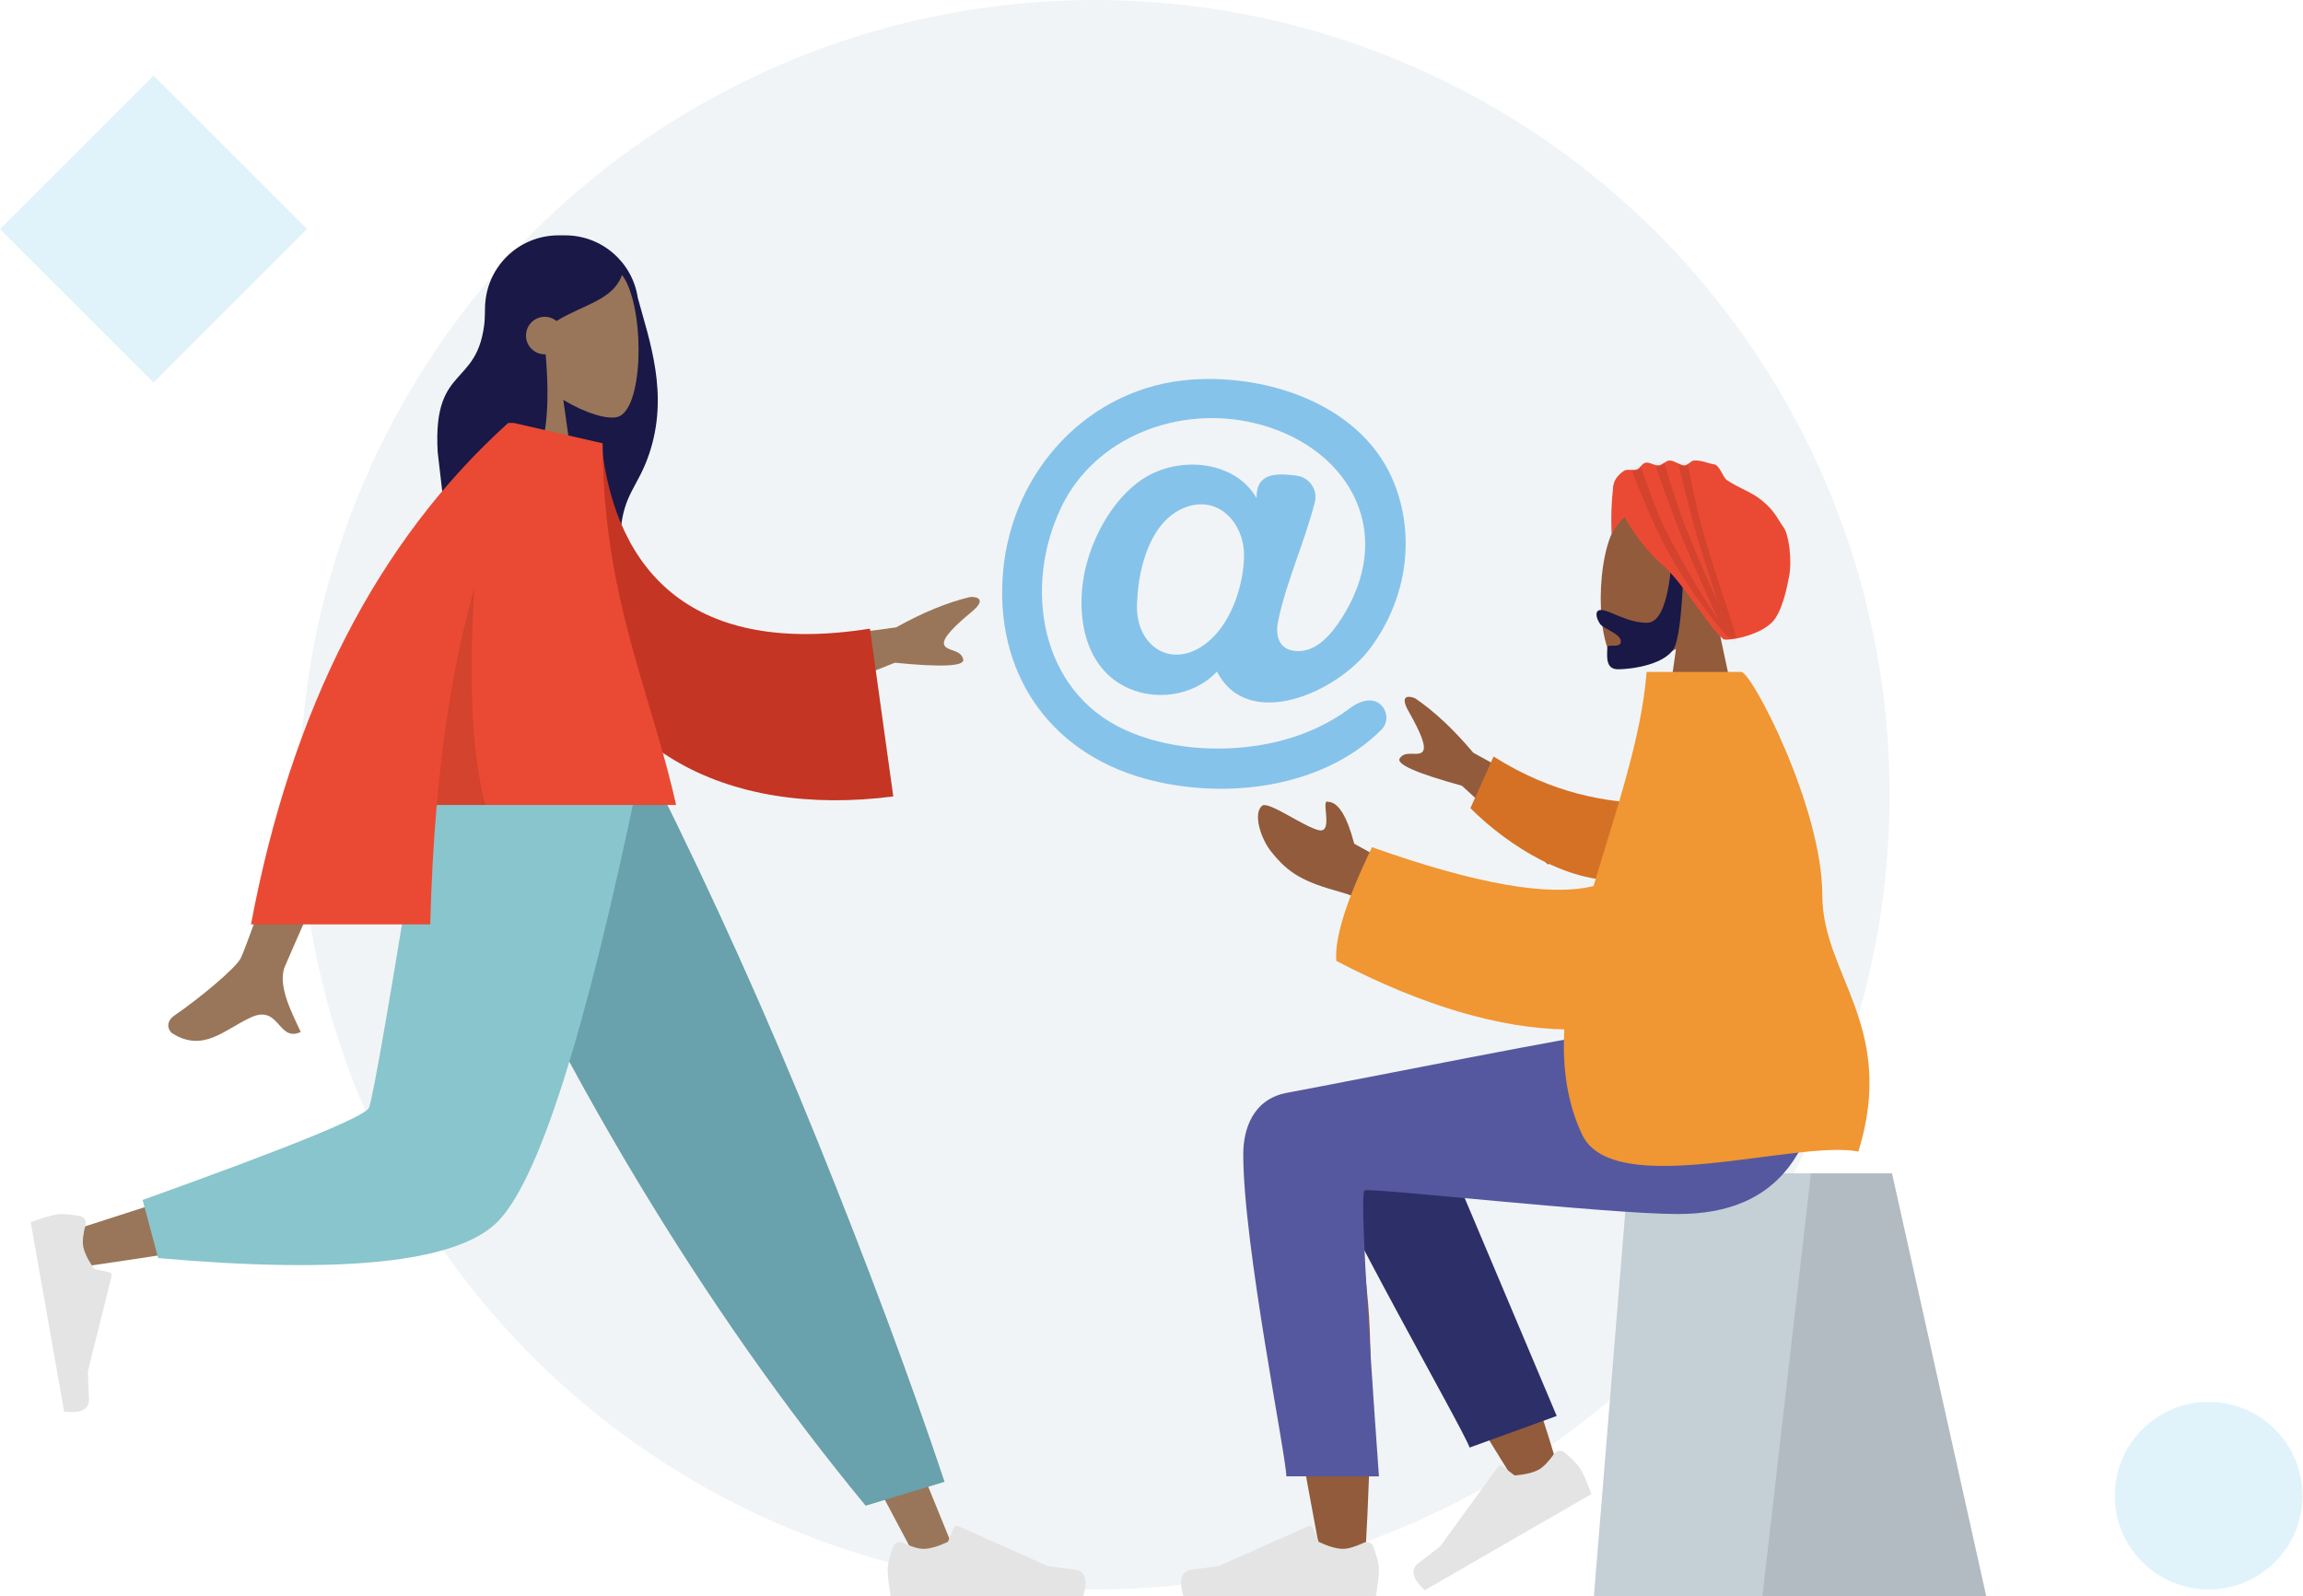 <svg width="675" height="468" viewBox="0 0 675 468" fill="none" xmlns="http://www.w3.org/2000/svg">
<circle opacity="0.4" cx="320.848" cy="233" r="233" fill="#DDE3E9"/>
<path fill-rule="evenodd" clip-rule="evenodd" d="M473.021 155.134C467.226 165.935 467.914 193.333 475.404 195.263C478.39 196.033 484.753 194.148 491.228 190.245L487.164 219H511.164L502.902 180.489C507.51 175.081 510.628 168.453 510.107 161.025C508.606 139.625 478.816 144.333 473.021 155.134Z" fill="#915B3C"/>
<path fill-rule="evenodd" clip-rule="evenodd" d="M490.027 163.388C489.11 176.186 486.679 182.585 482.737 182.585C476.825 182.585 471.808 178.831 469.214 178.831C467.322 178.831 467.745 181.198 468.998 182.953C470.033 184.401 475.069 185.796 475.069 188.04C475.069 189.195 474.017 189.296 472.994 189.303L472.491 189.304C471.727 189.305 471.09 189.347 471.09 189.88C471.09 192.081 470.39 196.221 474.212 196.221C478.08 196.221 489.168 194.812 491.069 189.072C492.295 185.367 493.088 177.692 493.448 166.044C493.682 166.015 493.921 166 494.163 166C497.477 166 500.163 168.687 500.163 172C500.163 173.683 499.471 175.203 498.356 176.293C499.744 178.252 501.3 180.299 503.083 182.412C514.844 155 491.069 148.864 490.027 163.388Z" fill="#191847"/>
<path fill-rule="evenodd" clip-rule="evenodd" d="M554.541 344H477.287L467.164 468H582.164L554.541 344Z" fill="#C5CFD6"/>
<path fill-rule="evenodd" clip-rule="evenodd" d="M554.541 344H530.781L516.56 468H582.164L554.541 344Z" fill="black" fill-opacity="0.1"/>
<path fill-rule="evenodd" clip-rule="evenodd" d="M389.21 322.756L388.923 322.588C380.656 317.957 367.155 324.246 367.164 331.238C367.193 352.402 386.508 452.151 387.516 458.456C388.525 464.762 399.328 466.427 399.957 458.477C400.958 445.826 402.818 402.033 400.957 381.762C400.189 373.394 399.362 365.425 398.547 358.315C408.681 376.617 424.356 402.824 445.571 436.933L457.088 431.672C448.044 401.876 440.629 380.84 434.841 368.566C431.265 360.983 427.77 353.792 424.579 347.401L424.035 346.313C418.625 335.515 414.147 327.133 411.728 323.212C405.577 313.239 394.868 316.719 389.21 322.756Z" fill="#915B3C"/>
<path fill-rule="evenodd" clip-rule="evenodd" d="M456.264 415.125L416.736 321.487C407.267 306.255 380.717 324.587 383.946 333.422C391.278 353.479 428.564 418.414 430.748 424.39L456.264 415.125Z" fill="#2D2F68"/>
<path fill-rule="evenodd" clip-rule="evenodd" d="M458.46 425.769C460.921 427.795 462.523 429.45 463.264 430.734C464.165 432.296 465.221 434.725 466.43 438.022C464.619 439.067 448.337 448.468 417.585 466.222C413.893 462.759 413.318 460.07 415.859 458.157C418.401 456.243 420.498 454.63 422.152 453.316L439.011 430.087C439.335 429.64 439.961 429.541 440.408 429.865C440.415 429.871 440.423 429.876 440.43 429.882L443.934 432.58C447.147 432.299 449.545 431.702 451.128 430.788C452.415 430.045 453.892 428.499 455.56 426.15C456.201 425.25 457.45 425.041 458.349 425.683C458.388 425.71 458.425 425.738 458.461 425.768L458.46 425.769Z" fill="#E4E4E4"/>
<path fill-rule="evenodd" clip-rule="evenodd" d="M402.487 453.404C403.605 456.389 404.164 458.623 404.164 460.106C404.164 461.909 403.864 464.54 403.263 468C401.171 468 382.37 468 346.861 468C345.395 463.155 346.241 460.539 349.399 460.152C352.557 459.766 355.18 459.417 357.269 459.106L383.484 447.419C383.988 447.194 384.58 447.421 384.805 447.925C384.808 447.934 384.812 447.942 384.816 447.951L386.501 452.039C389.424 453.403 391.8 454.085 393.627 454.085C395.113 454.085 397.166 453.484 399.785 452.283C400.79 451.825 401.976 452.269 402.434 453.274C402.453 453.316 402.471 453.36 402.488 453.404L402.487 453.404Z" fill="#E4E4E4"/>
<path fill-rule="evenodd" clip-rule="evenodd" d="M364.394 338.433C364.394 365 377.01 426.97 377.018 432.82L404.164 432.841C400.191 377.545 398.782 349.6 399.937 349.004C401.671 348.111 470.988 355.925 491.778 355.925C521.756 355.925 534.158 337.02 535.164 302H475.778C463.686 303.294 400.615 316.015 377.192 320.388C367.164 322.261 364.394 331.115 364.394 338.433Z" fill="#55589E"/>
<path fill-rule="evenodd" clip-rule="evenodd" d="M388.652 238.626L388.688 239.067C388.866 241.43 388.81 243.861 386.609 243.408C384.943 243.065 382.353 241.69 379.693 240.219L379.053 239.865C378.947 239.805 378.84 239.746 378.733 239.687L378.095 239.332C374.379 237.271 370.86 235.388 369.879 236.248C367.183 238.61 369.587 245.864 372.419 249.473C377.712 256.218 382.095 258.524 392.927 261.544C398.591 263.123 404.714 266.289 411.297 271.04L412.165 255.74L396.919 247.364C394.78 239.224 392.222 235.128 389.247 235.077C388.195 234.588 388.471 236.503 388.652 238.626ZM412.851 208.541L413.012 208.829L413.334 209.404C415.95 214.115 418.289 218.951 416.945 220.394C415.519 221.924 411.962 219.786 410.261 222.329C409.127 224.025 415.202 226.704 428.489 230.365L453.71 253.458L466.527 239.7L431.818 220.69C426.046 213.835 420.358 208.512 414.756 204.72C414.563 204.639 414.354 204.562 414.138 204.496L413.952 204.442C412.298 203.993 410.457 204.294 412.851 208.541Z" fill="#915B3C"/>
<path fill-rule="evenodd" clip-rule="evenodd" d="M483.431 235.466C471.273 235.337 455.061 232.769 437.762 221.789L430.969 236.939C442.901 248.781 459.679 258.51 474.349 258.098C485.909 257.773 491.818 243.789 483.431 235.466Z" fill="#D57125"/>
<path fill-rule="evenodd" clip-rule="evenodd" d="M482.622 197C481.091 216.669 473.385 238.345 467.061 259.76C454.155 262.98 432.511 259.184 402.129 248.373C394.594 263.964 391.11 275.078 391.679 281.717C417.744 295.333 440.084 301.402 458.489 301.802C457.897 312.718 459.226 323.11 463.691 332.606C472.871 352.124 526.62 334.048 544.692 337.606C556.01 300.851 534.127 285.914 534.11 262.397C534.09 236.642 513.411 197 510.368 197H482.622Z" fill="#F09632"/>
<path d="M472.848 142.5C472.237 147.975 472.169 151.032 472.348 156.5C473.998 153.841 475.009 152.445 477.348 150.5L474.848 140.5L472.848 142.5Z" fill="#EA4A33"/>
<path d="M474.062 146.834C473.63 145.588 470.683 141.729 475.931 138.052C476.874 137.391 478.432 138.05 479.782 137.633C480.797 137.319 481.139 135.902 482.304 135.655C483.511 135.398 484.827 136.561 486.192 136.458C487.028 136.396 488.319 135.092 489.19 135.022C490.744 134.897 492.156 136.364 493.674 136.458C494.554 136.513 495.575 135.097 496.449 135.022C498.574 134.84 500.511 135.831 502.384 136.131C504.11 136.408 504.913 139.947 506.185 140.783C510.176 143.407 513.303 144.141 516.541 146.834C520.391 150.035 521.127 152.417 522.722 154.55C524.317 156.684 525.302 164.2 524.372 169.017C523.824 171.859 522.394 179.619 519.2 182.623C514.829 186.736 505.935 187.954 505.146 187.406C501.489 184.864 493.293 170.81 487.48 165.842C483.205 162.19 476.74 154.55 474.062 146.834Z" fill="#EA4A33"/>
<mask id="mask0_112_1047" style="mask-type:luminance" maskUnits="userSpaceOnUse" x="472" y="135" width="53" height="53">
<path d="M474.062 146.834C473.63 145.588 470.683 141.729 475.931 138.052C476.874 137.391 478.432 138.05 479.782 137.633C480.797 137.319 481.139 135.902 482.304 135.655C483.511 135.398 484.827 136.561 486.192 136.458C487.028 136.396 488.319 135.092 489.19 135.022C490.744 134.897 492.156 136.364 493.674 136.458C494.554 136.513 495.575 135.097 496.449 135.022C498.574 134.84 500.511 135.831 502.384 136.131C504.11 136.408 504.913 139.947 506.185 140.783C510.176 143.407 513.303 144.141 516.541 146.834C520.391 150.035 521.127 152.417 522.722 154.55C524.317 156.684 525.302 164.2 524.372 169.017C523.824 171.859 522.394 179.619 519.2 182.623C514.829 186.736 505.935 187.954 505.146 187.406C501.489 184.864 493.293 170.81 487.48 165.842C483.205 162.19 476.74 154.55 474.062 146.834Z" fill="white"/>
</mask>
<g mask="url(#mask0_112_1047)">
<path fill-rule="evenodd" clip-rule="evenodd" d="M491.359 133.523C494.621 147.283 497.149 156.918 498.945 162.429C500.766 168.018 502.249 172.753 503.525 176.628C500.899 170.812 497.523 163.349 494.468 155.694C492.278 150.206 489.949 143.177 487.479 134.609H484.507C489.189 147.953 492.711 157.271 495.073 162.563C498.873 171.08 501.603 177.547 503.778 181.887C500.135 176.546 494.531 167.834 488.557 156.118C486.292 151.677 483.626 144.876 480.559 135.717L477.793 136.9C482.437 148.493 486.025 156.577 488.557 161.153C496.81 176.068 504.691 185.067 507.446 187.621C507.922 188.062 508.081 188.166 507.968 187.941C508.005 187.934 508.033 187.911 508.052 187.872C508.245 188.165 508.438 188.422 508.631 188.643C511.242 191.629 505.118 176.159 500.022 158.864L499.699 157.758C499.645 157.573 499.591 157.388 499.538 157.203L499.219 156.091C499.167 155.905 499.114 155.72 499.062 155.534C497.458 149.847 495.875 142.613 494.315 133.834L491.359 133.523Z" fill="black" fill-opacity="0.1"/>
</g>
<path fill-rule="evenodd" clip-rule="evenodd" d="M165.666 69C176.448 69 185.377 76.937 186.928 87.287C190.374 99.986 196.144 115.597 190.283 133.022C186.928 143 182.848 144.5 181.848 156L161.283 133.022L161.275 132.869C150.526 131.679 142.166 122.566 142.166 111.5V90.5C142.166 78.626 151.792 69 163.666 69H165.666Z" fill="#191847"/>
<path fill-rule="evenodd" clip-rule="evenodd" d="M183.309 82.134C189.104 92.935 188.416 120.333 180.926 122.263C177.94 123.033 171.577 121.148 165.102 117.245L169.166 146H145.166L153.428 107.489C148.82 102.081 145.702 95.453 146.223 88.025C147.724 66.625 177.515 71.333 183.309 82.134Z" fill="#997659"/>
<path fill-rule="evenodd" clip-rule="evenodd" d="M164.167 70C174.461 70 178.493 74.257 181.447 78.416L181.721 78.806L181.99 79.194C182.167 79.452 182.342 79.709 182.515 79.963C180.187 87.948 171.156 89.132 163.131 94.11C162.186 93.341 160.98 92.88 159.666 92.88C156.628 92.88 154.166 95.343 154.166 98.38C154.166 101.418 156.628 103.88 159.666 103.88C159.75 103.88 159.833 103.879 159.916 103.875C161.022 115.753 160.579 129.317 157.283 132.537L129.848 146L128.283 132.537C127.492 118.781 130.837 114.376 134.456 110.35L134.9 109.859C138.534 105.85 142.283 101.855 142.283 88.903C142.483 88.708 142.68 88.514 142.875 88.321L143.166 88.033C143.263 87.937 143.359 87.842 143.455 87.747L143.742 87.466C144.196 87.022 144.643 86.595 145.087 86.198L145.055 85.421C150.077 75.14 156.447 70 164.167 70Z" fill="#191847"/>
<path fill-rule="evenodd" clip-rule="evenodd" d="M139.166 229L213.472 353.227L269.181 458.25H281.18L187.84 229L139.166 229Z" fill="#997659"/>
<path fill-rule="evenodd" clip-rule="evenodd" d="M261.843 453.404C260.725 456.389 260.166 458.623 260.166 460.106C260.166 461.909 260.466 464.54 261.067 468C263.159 468 281.96 468 317.469 468C318.935 463.155 318.089 460.539 314.931 460.152C311.773 459.766 309.15 459.417 307.061 459.106L280.846 447.419C280.342 447.194 279.75 447.421 279.525 447.925C279.522 447.934 279.518 447.942 279.514 447.951L277.829 452.039C274.906 453.403 272.53 454.085 270.703 454.085C269.217 454.085 267.164 453.484 264.546 452.283C263.54 451.825 262.354 452.269 261.896 453.274C261.877 453.316 261.859 453.36 261.842 453.404L261.843 453.404Z" fill="#E4E4E4"/>
<path fill-rule="evenodd" clip-rule="evenodd" d="M253.71 441.433L276.85 434.433C266.711 404.125 254.285 370.772 239.572 334.374C224.858 297.977 209.057 262.852 192.166 229H126.811C145.589 271.821 165.496 310.729 186.532 345.725C207.569 380.721 229.961 412.624 253.71 441.433Z" fill="#69A1AC"/>
<path fill-rule="evenodd" clip-rule="evenodd" d="M134.283 229C127.27 272.654 113.744 328.427 112.467 330.149C111.616 331.296 80.979 341.562 20.557 360.947L23.149 371.528C95.203 361.132 133.169 353.066 137.048 347.331C142.865 338.728 171.915 270.763 183.167 229H134.283Z" fill="#997659"/>
<path fill-rule="evenodd" clip-rule="evenodd" d="M41.797 351.8L46.362 368.842C100.255 373.569 133.275 370.153 145.425 358.596C157.575 347.039 171.422 303.84 186.966 229H124.646C114.797 290.284 109.291 322.212 108.128 324.785C106.964 327.357 84.854 336.363 41.797 351.8Z" fill="#89C5CC"/>
<path fill-rule="evenodd" clip-rule="evenodd" d="M23.513 356.538C20.378 355.955 18.081 355.793 16.622 356.05C14.846 356.363 12.306 357.116 9.004 358.309C9.367 360.369 12.632 378.884 18.798 413.853C23.824 414.455 26.253 413.168 26.085 409.991C25.918 406.814 25.806 404.17 25.75 402.059L32.707 374.213C32.84 373.677 32.515 373.134 31.979 373C31.97 372.998 31.96 372.996 31.951 372.994L27.633 372.044C25.782 369.402 24.698 367.181 24.381 365.381C24.123 363.918 24.358 361.792 25.086 359.005C25.362 357.935 24.72 356.844 23.65 356.568C23.605 356.556 23.559 356.546 23.513 356.537L23.513 356.538Z" fill="#E4E4E4"/>
<path fill-rule="evenodd" clip-rule="evenodd" d="M223.165 189.311L262.648 183.925C270.546 179.532 277.812 176.558 284.446 175.003C286.313 174.948 289.283 175.627 284.859 179.315C280.434 183.003 275.946 187.083 276.734 189.051C277.522 191.02 281.636 190.287 282.318 193.315C282.772 195.333 276.095 195.661 262.286 194.299L230.249 207L223.165 189.311ZM99.135 198.45C82.041 249.459 72.517 276.945 70.563 280.908C69.131 283.815 58.528 292.645 51.17 297.69C48.217 299.715 49.439 302.306 50.554 302.994C59.627 308.592 65.601 301.973 73.453 298.319C82.057 294.317 81.33 305.619 88.15 302.567C86.056 297.874 81.159 289.14 83.473 283.406C84.502 280.857 97.022 252.566 121.033 198.532L99.135 198.45Z" fill="#997659"/>
<path fill-rule="evenodd" clip-rule="evenodd" d="M159.115 129L176.26 130.142C180.483 168.343 203.482 192.472 254.977 184.304L261.818 233.498C213.689 239.718 171.479 220.449 162.828 168.278C160.589 154.773 158.821 140.717 159.115 129Z" fill="#C43524"/>
<path fill-rule="evenodd" clip-rule="evenodd" d="M150.642 124L150.655 124.016L176.632 129.965C176.632 160.347 183.213 183.25 189.721 205.126L190.294 207.054C190.486 207.696 190.676 208.337 190.867 208.978L191.437 210.898C191.626 211.537 191.815 212.176 192.003 212.815L192.566 214.732C194.617 221.756 196.559 228.773 198.165 236L128.008 236C127.02 247.351 126.413 259.018 126.097 271H73.566C85.47 207.664 110.595 158.664 148.941 124H150.642Z" fill="#EA4A33"/>
<path fill-rule="evenodd" clip-rule="evenodd" d="M139.078 172.26C137.271 200.101 138.334 221.347 142.268 236L128.01 235.999C129.925 214.007 133.271 193.201 138.709 173.58L139.078 172.26Z" fill="black" fill-opacity="0.1"/>
<circle cx="647.348" cy="438.5" r="27.5" fill="#C2E9F8" fill-opacity="0.5"/>
<rect x="45" y="22.152" width="63.64" height="63.64" transform="rotate(45 45 22.152)" fill="#C2E9F8" fill-opacity="0.5"/>
<path d="M337.833 138.793C327.209 143.876 319.864 157.279 317.748 168.495C315.55 180.16 317.655 194.638 329.039 200.931C337.855 205.806 349.744 204.31 356.694 196.884C365.701 214.588 391.921 203.202 401.776 189.843C411.891 176.132 414.998 158.319 408.862 142.233C400.014 119.037 372.221 109.654 349.247 111.292C319.12 113.438 296.642 137.982 294 167.52C291.388 196.714 307.116 220.345 335.388 228.228C358.393 234.643 387.485 231.301 404.86 213.967C408.224 210.612 405.491 204.779 400.776 205.372C400.742 205.375 400.713 205.379 400.678 205.382C397.542 205.808 395.702 207.725 393.123 209.418C386.07 214.041 378.009 216.993 369.711 218.395C356.632 220.598 341.782 219.519 329.639 213.945C304.776 202.542 299.939 172.009 310.987 148.833C320.955 127.915 345.654 118.832 367.484 123.994C394.093 130.286 409.04 154.272 394.378 179.362C391.681 183.973 387.244 190.405 381.324 190.85C375.097 191.313 373.551 186.878 374.67 181.758C377.24 169.981 382.341 158.997 385.368 147.269C386.317 143.59 383.778 139.932 380.009 139.443C374.178 138.696 368.135 138.498 368.289 146.017C362.31 135.693 347.944 133.957 337.839 138.794L337.833 138.793ZM354.985 187.366C344.208 197.359 332.143 189.75 333.31 176.037C333.738 166.207 337.291 152.153 347.943 148.559C357.48 145.342 364.573 153.675 364.617 162.529C364.66 170.893 361.221 181.584 354.986 187.36L354.985 187.366Z" fill="#40A2E2" fill-opacity="0.6"/>
</svg>
